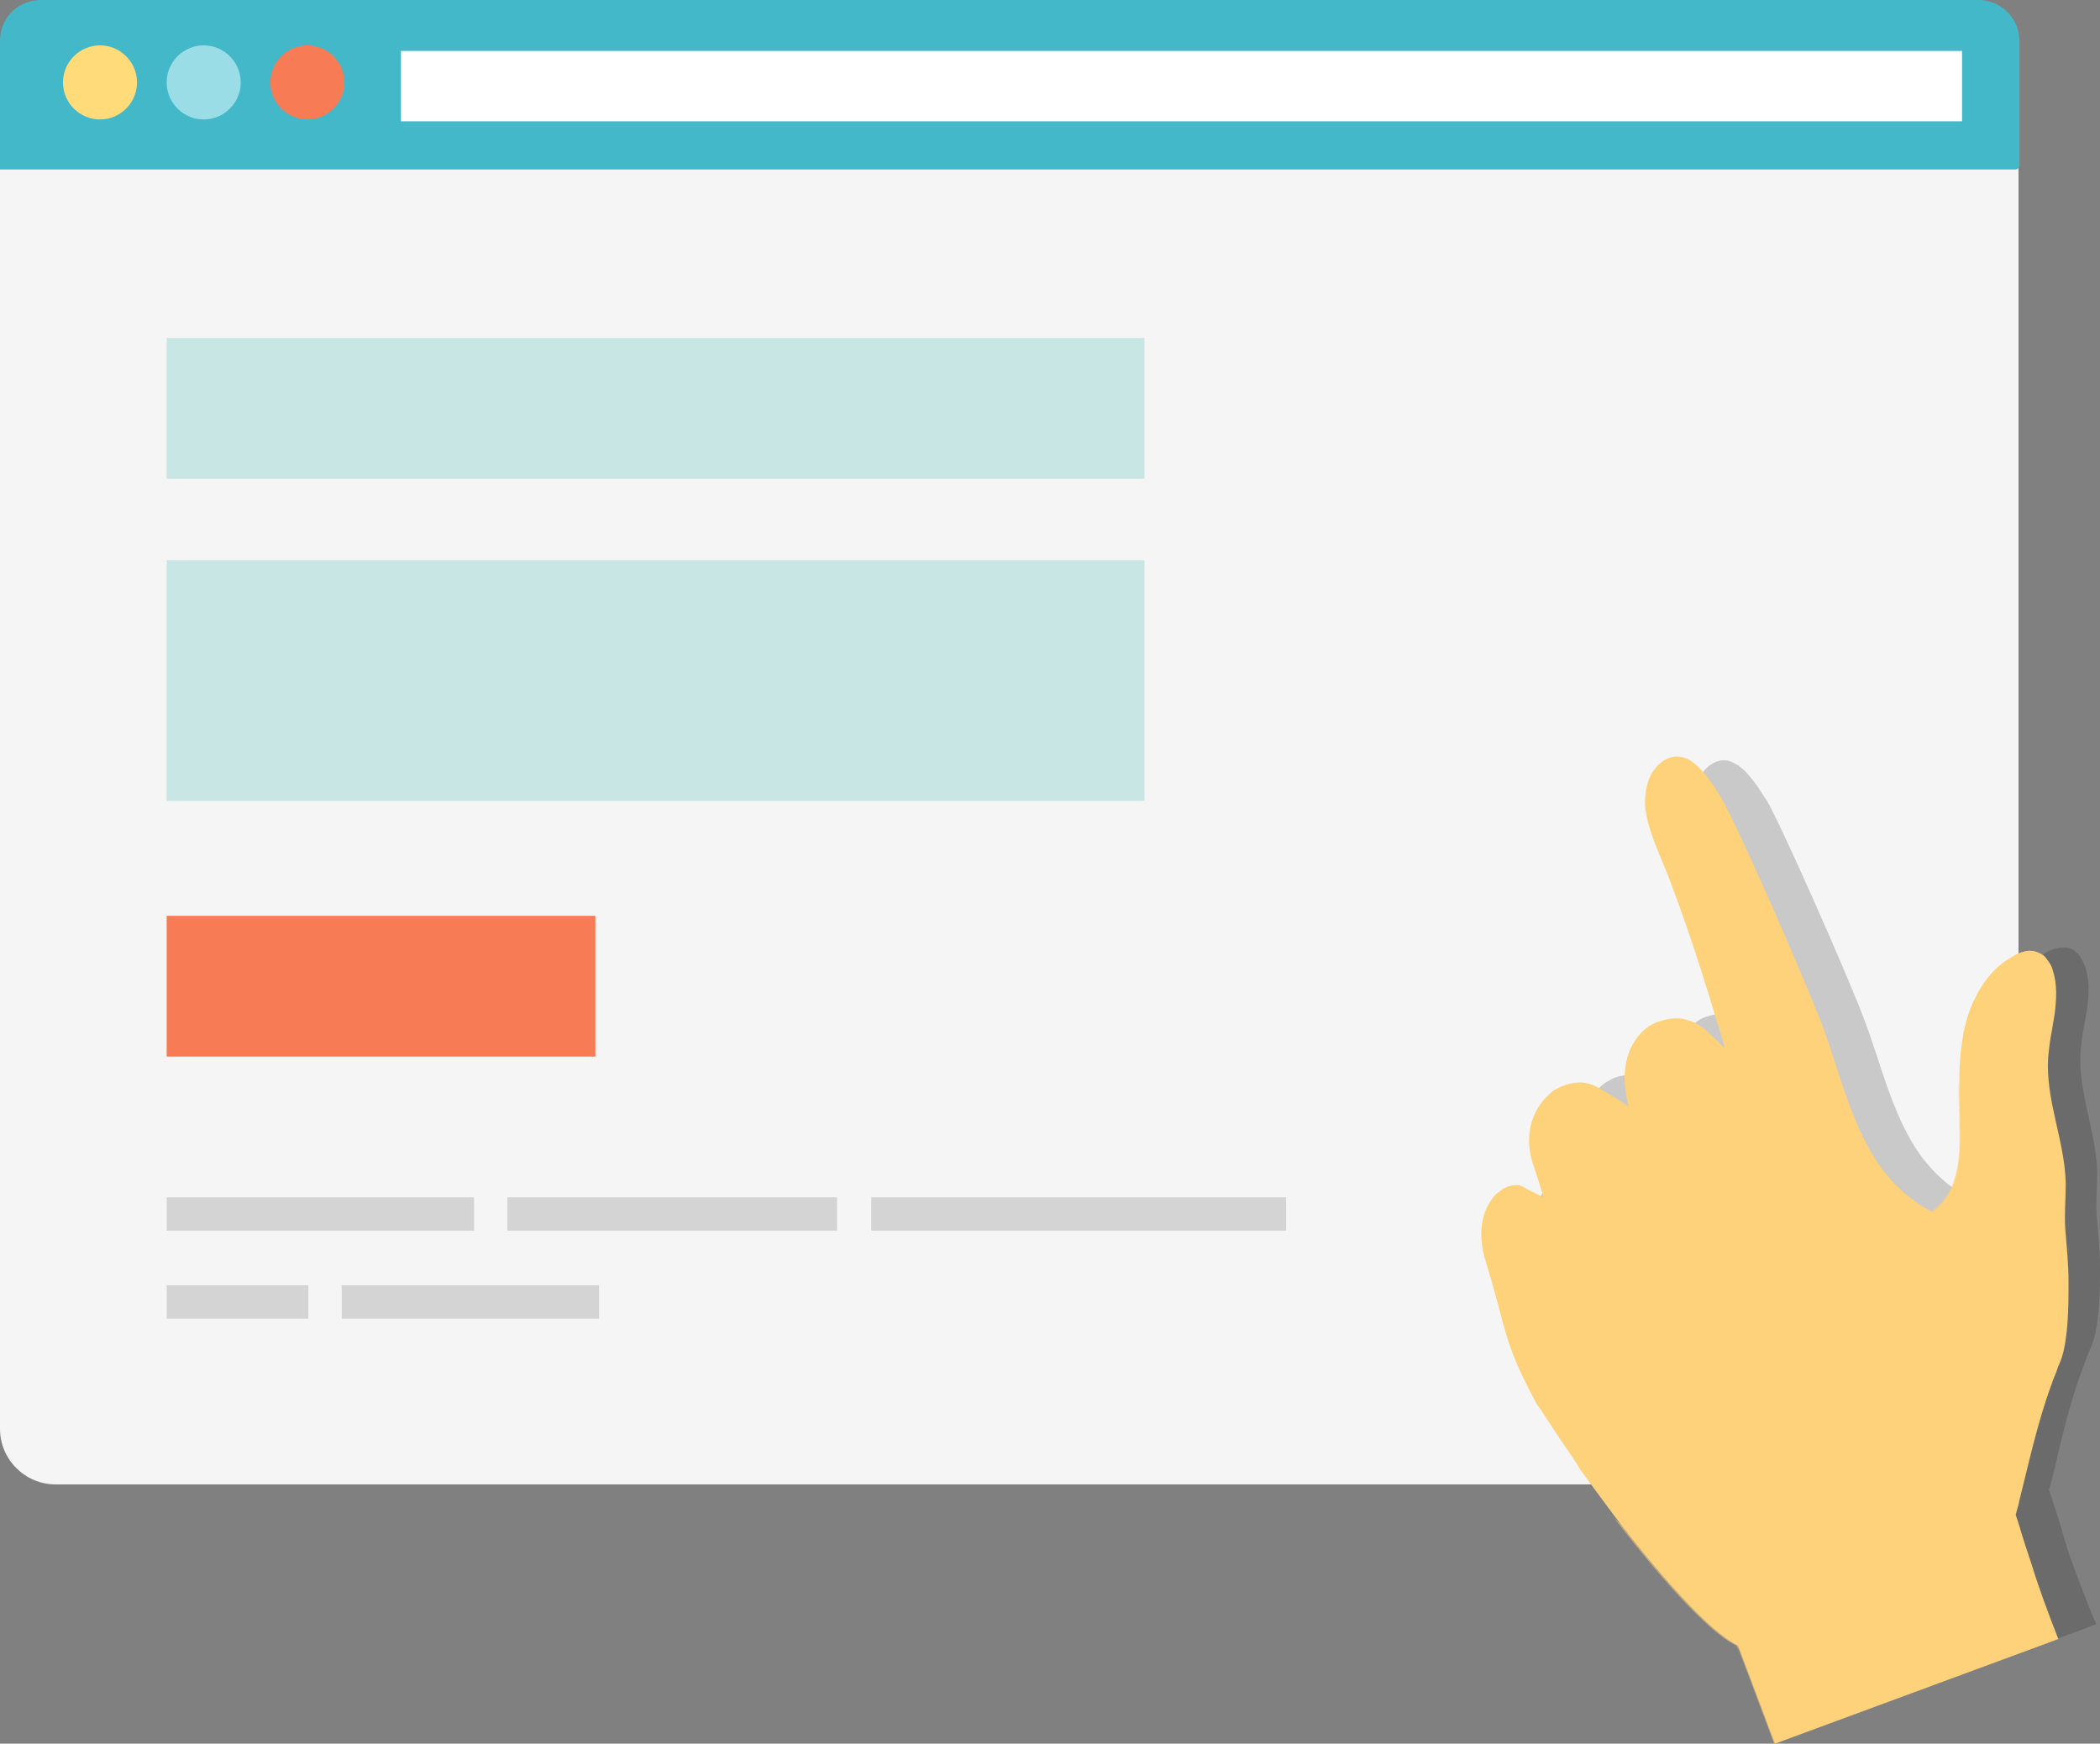 <svg version="1.1" id="Layer_1" xmlns="http://www.w3.org/2000/svg" x="0" y="0" width="226.8" height="188.3" viewBox="0 0 226.8 188.3" xml:space="preserve"><rect x="0" y="0" width="226.8" height="188.3" fill="#808080" stroke="none"/><style>.st8{opacity:.5;fill:#fed27b;enable-background:new}.st10{fill:#c8e6e3}.st12{fill:#d4d4d4}</style><g fill-rule="evenodd" clip-rule="evenodd"><path d="M6 0h206c3.3 0 6 2.7 6 6v148.3c0 3.3-2.7 6-6 6H6c-3.3 0-6-2.7-6-6V6c0-3.3 2.7-6 6-6z" fill="#f5f5f5"/><path d="M4.4 0h209.3c2.4 0 4.4 2 4.4 4.4v13.5c0 .2-.2.4-.4.4H0V4.4C0 1.9 2 0 4.4 0z" fill="#43b8c9"/><path d="M10.8 12.9c2.2 0 4-1.8 4-4s-1.8-4-4-4-4 1.8-4 4 1.8 4 4 4z" fill="#ffdb79"/><path d="M22 12.9c2.2 0 4-1.8 4-4s-1.8-4-4-4-4 1.8-4 4 1.8 4 4 4z" fill="#9bdde7"/><path d="M33.2 12.9c2.2 0 4-1.8 4-4s-1.8-4-4-4-4 1.8-4 4 1.8 4 4 4z" fill="#f77b55"/><path fill="#fff" d="M43.3 5.5h168.6v7.6H43.3z"/></g><path d="M171.8 149.5c.1.2.2.3.2.4.1.1.2.3.5.8.4.6 1.1 1.6 2.3 3.5.2.3.5.7.8 1.1.2.2.3.5.5.7 1 1.4 2.3 3.1 3.7 5.1 4.2 5.4 9.6 11.9 12.7 13.3l.2.5 1.6 4.3 2.7 7.1 29.4-10.9c-.2-.5-.4-.9-.6-1.4-1.4-3.5-2.5-6.5-2.9-8s-.9-2.9-1.3-4.2l-.3-.9c.1-.5.3-1 .4-1.5.8-3.3 1.8-8 3.4-12.1.1-.3.2-.5.3-.8.2-.4.3-.8.5-1.2.7-1.7.9-4.7.9-7.6v-.8c0-1.9-.2-3.8-.3-5-.2-1.8 0-3.6 0-5.3-.1-4.4-2.1-8.7-1.8-13.1.1-.9.2-1.9.4-2.8.1-.6.2-1.1.3-1.7.2-1.6.3-3.1-.2-4.6-.2-.5-.4-.9-.7-1.3-.2-.2-.5-.5-.7-.6-.9-.4-2-.1-2.9.4-1.7 1-3 2.6-3.9 4.4-.3.5-.5 1.1-.7 1.7-.2.7-.4 1.3-.5 2-.3 1.6-.4 3.2-.4 4.9 0 1.7.1 3.3.1 5 0 2.6-.1 5.4-1.7 7.4-.3.4-.7.8-1.1 1.1-2.3-1.2-4.4-3.2-5.8-5.4-2.7-4.2-3.8-9.3-5.6-14-2.1-5.5-8.9-20.8-10.5-23.6l-.1-.1c-.3-.5-.6-.9-.9-1.4-.6-.8-1.2-1.6-1.9-2.1l-.1-.1c-.5-.3-1-.6-1.6-.6-1.3 0-2.4 1.1-2.9 2.4-.4 1-.5 2.1-.4 3.2.1.6.2 1.2.3 1.7.5 1.8 1.3 3.6 2 5.3 1.7 4.5 3.1 8.7 4.3 12.7l1.5 5.1-1.6-1.5-.7-.7c-.7-.5-1.4-.8-2.2-.8-.8-.1-1.7.1-2.5.4-.2.1-.5.2-.7.4-2 1.3-3.2 4.1-2.1 8.3l-3.1-1.9c-.7-.4-1.4-.6-2.1-.6-.8 0-1.7.2-2.4.7-.2.1-.5.3-.7.5-1.9 1.6-2.9 4.5-1.7 7.7.4 1.1.7 2.2 1 3.1l-1.7-.9c-.3-.2-.5-.3-.8-.3-.7-.1-1.5.1-2.1.6-.2.2-.5.4-.6.7-1 1.3-1.6 3.5-.8 6 2.5 8.1 1.8 8.6 5.4 15.2.1 0 .1 0 .2.1z" opacity=".2" fill="#1d1d1b"/><path d="M221 103.5c-.2-.3-.5-.5-.8-.6-1-.5-2.1-.1-3 .5-1.8 1-3.1 2.7-4 4.6-.3.6-.5 1.2-.7 1.8-.2.7-.4 1.4-.5 2.1-.3 1.7-.4 3.4-.4 5.1s.1 3.4.1 5.1c0 2.7-.1 5.6-1.8 7.7-.3.4-.7.8-1.2 1.1-2.4-1.2-4.6-3.3-6.1-5.6-2.8-4.4-4-9.7-5.8-14.6-2.2-5.7-9.2-21.7-10.9-24.5 0-.1-.1-.1-.1-.2-.3-.5-.6-.9-.9-1.4-.6-.8-1.2-1.6-2-2.2l-.1-.1c-.5-.4-1.1-.6-1.7-.6-1.4 0-2.5 1.2-3 2.4-.4 1.1-.5 2.2-.4 3.3.1.6.2 1.2.4 1.8.5 1.8 1.4 3.7 2.1 5.5 1.8 4.7 3.2 9 4.5 13.2.5 1.8 1.1 3.5 1.6 5.3l-1.7-1.6c-.3-.3-.5-.5-.8-.7-.7-.5-1.5-.8-2.3-.9-.9-.1-1.7.1-2.6.4-.3.1-.5.3-.8.4-2 1.4-3.4 4.3-2.2 8.7l-3.2-2c-.7-.4-1.4-.6-2.1-.6-.9 0-1.8.3-2.5.7-.3.1-.5.3-.7.5-1.9 1.6-3 4.6-1.7 8 .4 1.2.7 2.2 1 3.2l-1.8-.9c-.3-.2-.6-.3-.8-.4-.7-.1-1.5.1-2.2.7-.3.2-.5.4-.7.7-1.1 1.4-1.6 3.6-.9 6.3 2.6 8.4 1.9 8.9 5.6 15.8 0 .1.1.1.1.2.2.2.2.3.3.4.1.1.2.3.6.9.4.6 1.1 1.7 2.4 3.6.2.3.5.7.8 1.2.2.2.3.5.5.8 1 1.4 2.4 3.3 3.9 5.3 4.3 5.6 10 12.3 13.2 13.8l.2.5 1.7 4.5 2.1 5.6 30.6-11.3c-1.1-2.8-2.1-5.5-2.9-8.1-.5-1.5-1-3-1.4-4.4l-.3-.9c.1-.5.3-1 .4-1.6.9-3.5 1.9-8.3 3.5-12.6.1-.3.2-.6.3-.8.2-.4.3-.9.5-1.3.8-1.7 1-4.9 1-7.9v-.9c0-2-.2-3.9-.3-5.2-.2-1.8 0-3.7 0-5.5-.1-4.6-2.2-9-1.9-13.6.1-1 .2-1.9.4-2.9l.3-1.8c.2-1.6.3-3.2-.2-4.7-.1-.5-.4-.9-.7-1.3z" fill="#fed27b"/><path class="st8" d="M214.9 177.1c0 .9-.2 1.8-.4 2.7l7.7-2.9c-1.1-2.8-2.1-5.5-2.9-8.1-.5-1.5-1-3-1.4-4.4l-.3-.9c.1-.5.3-1 .4-1.6.9-3.5 1.9-8.3 3.5-12.6.1-.3.2-.6.3-.8.2-.4.3-.9.5-1.3.8-1.7 1-4.9 1-7.9v-.9c0-2-.2-3.9-.3-5.2-.2-1.8 0-3.7 0-5.5-.1-4.6-2.2-9-1.9-13.6.1-1 .2-1.9.4-2.9l.3-1.8c.2-1.6.3-3.2-.2-4.7-.2-.5-4.9 11.8-1.4 21.5.5 2.3-.4 10-.6 12.4-.2 2.4-1.6 4.8-3.9 5.5 1.8 7.6-1.4 16.2-7.9 20.7 4.7 2 7.4 7.3 7.1 12.3zM187.8 178.2l1.7 4.5 2.1 5.6 2.7-1c-1.5-3.8-1.6-8.2-.3-12.1-2.4 1-5.1.6-7.4-.6-2.3-1.2-4.2-3-6-4.7l-6.3-6c4.3 5.6 10 12.3 13.2 13.8l.3.5z"/><path d="M181.2 79.8l.1.1-.1-.1z" fill="#1d1d1b"/><path class="st8" d="M182.8 82.3c.8.6 1.4 1.4 2 2.2.3.5.6.9.9 1.4 0 0 .1.1.1.2 1.7 2.9 8.7 18.8 10.9 24.5 1.9 4.9 3 10.2 5.8 14.6 1.5 2.3 3.6 4.4 6.1 5.6.4-.3.8-.7 1.2-1.1 1.7-2.1 1.9-5 1.8-7.7 0-1.7-.1-3.4-.1-5.1.3 1.9.7 3.8 1 5.7.4 2.5.8 5.3-.4 7.5-1.1 1.9-3.2 3.2-3.4 5.4-2-3.6-5.3-6.3-9.2-7.6-1.1-7-2.6-14.1-6-20.3-1.1-2-2.4-4-3.3-6.1-.8-1.9-1.1-4-1.6-6.1-1.1-4.7-3.1-9.3-5.8-13.1-.1-.1 0 0 0 0zM184.3 111.5c.4.5 1.4 1.2 1.8 1.6 1.8 5.7 1.9 8.1 3.7 13.3-1.9.8-3 1.6-3.9 2 .9-1.7 1.1-3.7.8-5.6-.2-1.9-.9-3.8-1.5-5.6-.5-1.6-1.1-3.1-1.9-4.6-.5-1-1.2-1.9-2-2.6.8.1 1.6.3 2.2.8.4.3.6.5.8.7zM177.4 124.3c1.2 5.3 1.4 6.3 1.7 7.3-1.2.6-2.3 2-3.3 4 1.2-4.4.3-9.2-1.6-13.5-.8-2-2-4-3.7-5.2 1.7-.1 5.4 2.6 5.4 2.6s1 2.5 1.5 4.8zM164.8 128.5c.4.3 1.4.7 1.7.9 1.7 4.5 2.1 6.1 3.5 10.1-.5.7-1.6 2.3-2.3 3.8.6-5.3-.8-10.8-3.8-15.1.3 0 .6.1.9.3z"/><path class="st10" d="M18 36.5h105.6v15.2H18zM18 60.5h105.6v26H18z"/><path fill="#f77b55" d="M18 98.9h46.3v15.2H18z"/><g><path class="st12" d="M18 138.8h15.3v3.6H18zM36.9 138.8h27.8v3.6H36.9z"/><g><path class="st12" d="M54.8 129.3h35.6v3.6H54.8zM18 129.3h33.2v3.6H18zM94.1 129.3h44.8v3.6H94.1z"/></g></g></svg>